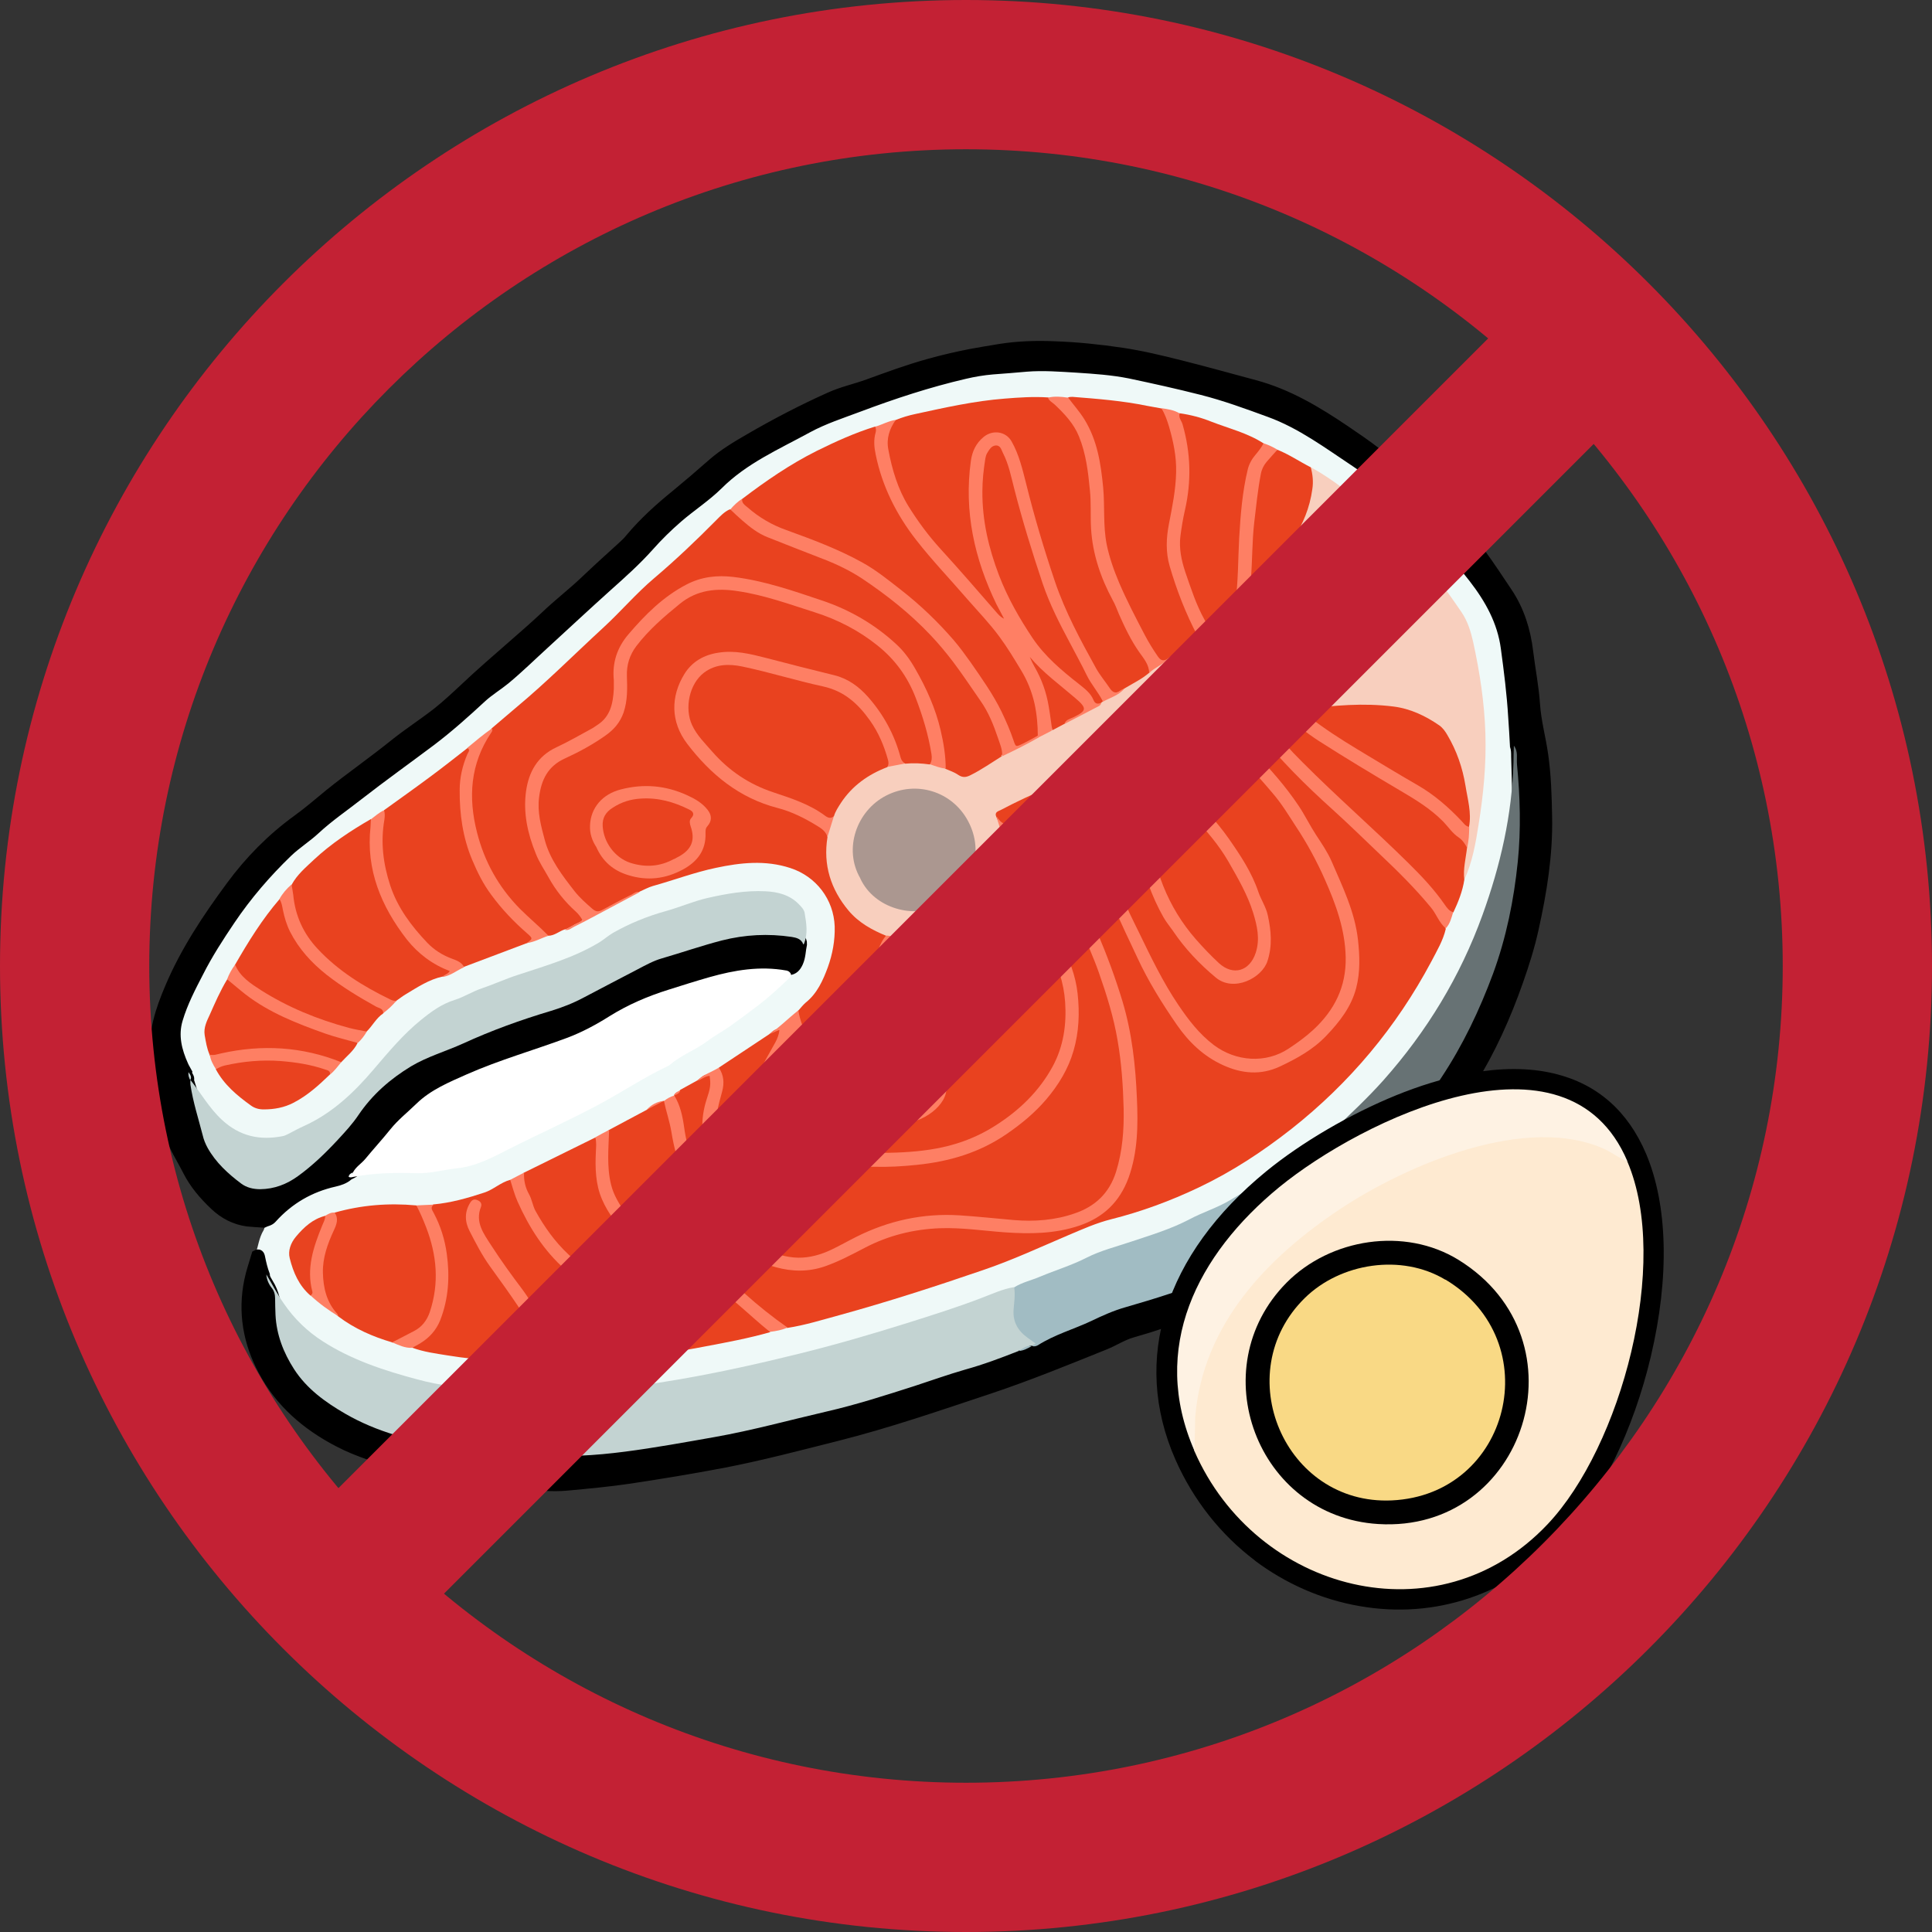 <?xml version="1.0" encoding="UTF-8"?>
<svg id="Layer_2" data-name="Layer 2" xmlns="http://www.w3.org/2000/svg" viewBox="0 0 99.02 99.02">
  <rect x="0" y="0" width="99.02" height="99.02" fill="#333333" stroke="none"/>
  <defs>
    <style>
      .cls-1 {
        fill: #a1bcc3;
      }

      .cls-1, .cls-2, .cls-3, .cls-4, .cls-5, .cls-6, .cls-7, .cls-8, .cls-9, .cls-10, .cls-11, .cls-12, .cls-13, .cls-14, .cls-15 {
        fill-rule: evenodd;
      }

      .cls-2 {
        fill: #e84320;
      }

      .cls-3 {
        fill: #fff;
      }

      .cls-4 {
        fill: #ab9790;
      }

      .cls-5 {
        stroke: #000;
        stroke-miterlimit: 10;
        stroke-width: .4px;
      }

      .cls-6 {
        fill: #ff7f64;
      }

      .cls-16 {
        fill: #feead1;
      }

      .cls-17 {
        fill: #fef2e3;
      }

      .cls-7 {
        fill: #c3d3d2;
      }

      .cls-8 {
        fill: #fe7f63;
      }

      .cls-9 {
        fill: #fe7f64;
      }

      .cls-10 {
        fill: #677274;
      }

      .cls-11 {
        fill: #eff9f8;
      }

      .cls-12 {
        fill: #fe7e63;
      }

      .cls-18 {
        fill: #c32134;
      }

      .cls-13 {
        fill: #f8cfbe;
      }

      .cls-19 {
        fill: #f9d985;
      }

      .cls-14 {
        fill: #e94320;
      }

      .cls-15 {
        fill: #e9421f;
      }
    </style>
  </defs>
  <g id="Layer_2-2" data-name="Layer 2">
    <g>
      <g>
        <g>
          <path class="cls-11" d="M13.1,64.28c.13-.41.18-.85.41-1.23.06-.1.06-.22,0-.33.94-.99,1.98-1.84,3.35-2.16.34-.08.67-.18.99-.32,1.2-.28,2.43-.23,3.66-.26,1.25-.03,2.45-.27,3.6-.81,1.98-.92,3.96-1.84,5.87-2.89,2.69-1.48,5.4-2.96,7.81-4.88.58-.46,1.21-.87,1.58-1.55.47-.4.62-.95.71-1.54.1-.39.08-.79.03-1.19-.09-.67-.59-.97-1.16-1.15-.61-.19-1.25-.17-1.87-.1-.82.09-1.64.21-2.43.48-1.05.36-2.12.64-3.15,1.07-.38.16-.76.34-1.1.57-1.09.74-2.26,1.31-3.53,1.68-1.74.51-3.41,1.19-5.05,1.92-.97.43-1.69,1.21-2.42,1.96-.67.69-1.24,1.46-1.9,2.16-1.06,1.14-2.35,1.95-3.75,2.54-.99.42-1.99.26-2.9-.3-.94-.59-1.53-1.5-2.11-2.4-.02-.05-.04-.1-.05-.15-.02-.16-.09-.3-.17-.43-.43-.72-.63-1.49-.57-2.33.01-.17.03-.33.1-.49.59-1.42,1.27-2.8,2.11-4.1.66-1.02,1.32-2.03,2.13-2.93.81-.9,1.67-1.73,2.61-2.51,1.78-1.46,3.65-2.81,5.48-4.2,1.3-.98,2.45-2.13,3.74-3.11,2.01-1.54,3.72-3.39,5.64-5.01,1.31-1.1,2.39-2.44,3.68-3.56,1.37-1.18,2.67-2.45,4.2-3.41,1.36-.85,2.78-1.62,4.3-2.17,1.95-.7,3.88-1.43,5.9-1.93,1.77-.44,3.56-.55,5.37-.52,2.59.05,5.11.52,7.58,1.24,1.72.5,3.46.95,5,1.9,1.56.96,3.09,1.97,4.52,3.15,1.92,1.57,3.46,3.46,4.9,5.44.57.78.86,1.69,1.01,2.62.26,1.69.43,3.39.47,5.09.06,3.12-.62,6.11-1.69,9.02-1.5,4.07-3.95,7.5-7.15,10.41-.2.18-.39.36-.59.54-1.22,1-2.48,1.93-3.85,2.72-.99.57-2,1.1-3.03,1.59-1.43.69-2.89,1.23-4.42,1.63-.64.17-1.17.55-1.77.78-1.04.39-2.07.8-3.1,1.2-1.8.61-3.59,1.27-5.41,1.84-3.51,1.1-7.07,2.04-10.69,2.73-2.1.4-4.22.71-6.34.94-1.38.15-2.74.06-4.11-.11-1.36-.17-2.74-.24-4.08-.6-2.11-.57-4.18-1.22-5.89-2.65-.9-.76-1.52-1.74-2.04-2.78-.22-.35-.14-.82-.45-1.14Z"/>
          <path class="cls-5" d="M17.87,60.31c-.21.17-.45.25-.71.31-1.25.28-2.32.9-3.18,1.86-.14.16-.31.16-.46.24-.28-.02-.56-.03-.84-.06-.66-.09-1.22-.38-1.71-.84-.56-.53-1.05-1.1-1.4-1.79-.31-.62-.71-1.21-.92-1.87-.41-1.29-.6-2.63-.74-3.98-.13-1.29.26-2.44.75-3.59.8-1.89,1.93-3.58,3.14-5.22.95-1.29,2.08-2.44,3.39-3.39.57-.41,1.11-.88,1.66-1.33,1.08-.87,2.22-1.66,3.3-2.53.72-.58,1.5-1.08,2.23-1.65.49-.39.95-.82,1.41-1.25.79-.75,1.62-1.46,2.44-2.18.57-.5,1.15-1,1.7-1.52.66-.63,1.38-1.18,2.04-1.81.62-.59,1.26-1.17,1.9-1.75.13-.12.27-.25.38-.39.7-.84,1.51-1.57,2.36-2.26.62-.51,1.24-1.04,1.84-1.57.6-.53,1.28-.93,1.97-1.33,1.33-.77,2.69-1.48,4.1-2.11.64-.29,1.32-.43,1.97-.67,1.02-.37,2.05-.75,3.1-1.04.72-.2,1.44-.37,2.17-.51.49-.09.97-.17,1.46-.25.93-.15,1.87-.18,2.82-.14,1.16.04,2.31.16,3.46.33,1.01.15,2.01.39,3,.64,1.28.32,2.56.68,3.83,1.02,1.71.46,3.19,1.35,4.63,2.32.56.38,1.12.76,1.66,1.18,1.35,1.07,2.65,2.18,3.86,3.41,1.11,1.13,1.96,2.45,2.83,3.75.61.91.94,1.96,1.07,3.06.11.9.29,1.8.35,2.7.06.88.3,1.73.42,2.59.15,1.05.18,2.11.2,3.17.04,1.95-.27,3.86-.69,5.75-.2.92-.49,1.83-.8,2.71-.63,1.79-1.41,3.53-2.42,5.15-.93,1.49-1.97,2.89-3.14,4.21-1.57,1.77-3.38,3.25-5.33,4.57-.87.59-1.76,1.17-2.7,1.66-1.99,1.02-4.06,1.83-6.21,2.44-.5.14-.93.43-1.4.62-1.96.79-3.92,1.59-5.92,2.26-2.59.86-5.16,1.75-7.81,2.42-1.95.49-3.91,1.01-5.89,1.39-1.58.3-3.16.56-4.75.8-1.08.16-2.17.26-3.25.36-.78.07-1.55-.02-2.33-.09-1.18-.11-2.37-.22-3.55-.36-.85-.1-1.69-.32-2.51-.58-1.14-.35-2.29-.67-3.35-1.23-1.63-.85-2.99-2.02-3.86-3.66-.78-1.46-1.06-3.02-.72-4.66.09-.45.25-.89.38-1.34.19-.11.26,0,.29.17.06.3.13.59.24.88,0,.16.1.28.17.41.31.49.41,1.02.43,1.6.07,1.79.93,3.17,2.33,4.24,1.21.93,2.59,1.55,4.04,1.98.9.26,1.84.41,2.78.53,1.94.24,3.89.41,5.85.41,1.93,0,3.82-.37,5.72-.68,2.7-.43,5.35-1.1,8-1.75,2.01-.5,3.96-1.19,5.94-1.8,1.09-.34,2.17-.71,3.25-1.1.24-.03.44-.17.67-.24.05-.02.11-.03.16-.04,1.4-.75,2.91-1.26,4.36-1.92.52-.24,1.12-.31,1.67-.48,1.71-.54,3.39-1.13,4.96-2.01,1.36-.77,2.56-1.76,3.82-2.66,2.21-1.68,3.99-3.76,5.56-6.03,1.67-2.4,2.91-5.01,3.65-7.84.55-2.1.85-4.25.75-6.44-.04-.91-.07-1.82-.09-2.73,0-.18,0-.36-.06-.54-.03-.49-.05-.99-.09-1.48-.07-1.19-.22-2.37-.38-3.55-.18-1.34-.81-2.48-1.64-3.55-.67-.86-1.37-1.7-2.1-2.51-.59-.65-1.19-1.27-1.9-1.81-.68-.52-1.3-1.13-2.02-1.6-1.42-.94-2.79-1.97-4.41-2.56-1.15-.42-2.29-.84-3.48-1.14-1.22-.31-2.44-.58-3.67-.84-.9-.18-1.8-.24-2.71-.3-.86-.05-1.72-.12-2.58-.05-.58.05-1.15.1-1.73.14-.48.04-.95.12-1.42.23-1.85.43-3.65,1.02-5.43,1.69-.88.33-1.78.62-2.61,1.07-1.59.87-3.26,1.59-4.58,2.91-.63.62-1.39,1.11-2.06,1.69-.52.45-1.02.94-1.48,1.46-.66.74-1.4,1.4-2.14,2.06-1.08.97-2.14,1.96-3.21,2.94-.67.61-1.32,1.25-2.02,1.83-.39.32-.83.58-1.21.93-.83.77-1.68,1.53-2.59,2.22-1.24.93-2.5,1.83-3.72,2.78-.74.58-1.52,1.11-2.21,1.75-.44.41-.97.74-1.41,1.16-1.1,1.06-2.09,2.21-2.94,3.47-.58.86-1.15,1.74-1.62,2.67-.4.77-.81,1.56-1.06,2.4-.25.82-.05,1.6.29,2.35.05.12.13.23.19.35-.03.15.16.25.09.41h0c.25.77.46,1.55.63,2.34.28,1.31,1.11,2.19,2.17,2.9.45.3.95.23,1.45.12.76-.16,1.36-.61,1.91-1.11.94-.86,1.81-1.78,2.55-2.84.93-1.33,2.26-2.18,3.72-2.8,1.81-.76,3.61-1.59,5.51-2.12,1.94-.54,3.58-1.7,5.4-2.49,2.02-.87,4.11-1.59,6.36-1.59.43,0,.86.07,1.28.18.23.06.46.14.44.45-.07.31-.06.64-.2.95-.11.24-.25.41-.53.43-.1.07-.22.08-.34.06-1.73-.21-3.34.26-4.97.74-1.51.44-2.94,1.03-4.27,1.84-1.58.95-3.35,1.42-5.05,2.05-1.09.4-2.18.79-3.2,1.36-1.14.64-2.05,1.57-2.86,2.58-.47.58-.96,1.14-1.49,1.66-.09.09-.21.14-.33.2-.02.01-.04.02-.07.03Z"/>
          <path class="cls-15" d="M40.92,51.79c.12-.13.23-.28.37-.4.59-.47.89-1.14,1.14-1.82.24-.67.37-1.37.35-2.09-.05-1.38-.95-2.56-2.27-2.99-1.28-.42-2.55-.28-3.82-.01-1.1.23-2.15.63-3.23.93-.24.07-.45.19-.68.29-.65.28-1.27.64-1.9.98-.26.14-.45.13-.67-.06-1.63-1.42-2.69-3.15-2.74-5.36-.02-1.12.36-2.07,1.51-2.57.65-.28,1.26-.66,1.86-1.05.69-.45,1.02-1.06,1.13-1.83.02-.15.05-.3.03-.45-.17-1.38.37-2.45,1.39-3.33.44-.38.86-.78,1.3-1.16.81-.7,1.81-.93,2.79-.75,2.45.44,4.86,1.07,6.99,2.45,1.2.77,2.08,1.81,2.59,3.18.35.92.65,1.84.78,2.81.03.22.06.43-.11.61-.45.19-.91.07-1.37.03-.28-.11-.3-.37-.37-.61-.27-.83-.67-1.59-1.17-2.29-.63-.89-1.47-1.48-2.59-1.7-1.44-.28-2.84-.8-4.3-1.03-.73-.11-1.47-.06-2.1.4-1.27.93-1.51,2.74-.5,4.07,1.16,1.53,2.58,2.71,4.48,3.22.74.2,1.42.54,2.08.93.27.16.53.35.6.69.02.12,0,.23,0,.35-.1,1.99.75,3.44,2.5,4.38.16.08.34.14.44.31-.12.62-.45,1.16-.7,1.73-.5,1.14-.99,2.28-1.11,3.54-.1,1.04-.03,2.05.53,2.98.7,1.18,2.2,1.58,3.35.9.61-.36.87-.92.98-1.59.09-.56.06-1.12.12-1.68.06-.6.28-1.11.66-1.58.49-.59,1.05-1.11,1.54-1.69.81-.94,1.18-2.04.38-3.32-.22-.35-.44-.71-.54-1.12.03-.25.08-.49.4-.53,1.33,1.14,2.69,2.28,3.28,4.02.95,2.78.31,5.17-1.84,7.17-1.81,1.69-3.99,2.41-6.42,2.46-.53.01-1.06,0-1.59.05-.69.07-1.3.35-1.72.89-1.18,1.54-2.83,1.45-4.14.76-1.66-.88-2.4-2.49-1.93-4.14.19-.68.29-1.35.16-2.05.86-.57,1.72-1.14,2.58-1.71.16-.13.37-.36.54-.23.19.16.02.43-.08.64-.26.52-.56,1.02-.82,1.53-.49.95-.73,1.96-.48,3.02.14.59.48,1.03,1.1,1.16.61.13,1.23-.2,1.6-.78.28-.45.35-.96.38-1.47.09-1.46-.13-2.87-.62-4.25-.09-.26-.31-.54-.12-.85Z"/>
          <path class="cls-15" d="M31.22,57.91c.64-.34,1.28-.69,1.93-1.03.27-.21.56-.38.89-.46h0c.34.38.37.87.46,1.34.23,1.23.57,2.42,1.22,3.5.56.94,1.22,1.82,2.08,2.51,1.73,1.39,3.59,1.58,5.56.52.91-.49,1.82-.95,2.83-1.2,1.17-.29,2.36-.35,3.55-.22,1.47.15,2.94.33,4.41.1,1.49-.23,2.78-.82,3.41-2.31.37-.86.56-1.76.57-2.71.02-2.3-.13-4.57-.81-6.78-.72-2.32-1.59-4.57-3.18-6.46-.77-.91-1.58-1.79-2.68-2.32-.25-.12-.44-.3-.48-.59,0-.19.11-.31.26-.39.79-.44,1.57-.92,2.47-1.11.21.02.3.19.41.34,1.06,1.43,1.84,3.02,2.57,4.64.22.5.46.99.68,1.49.88,1.98,1.82,3.94,3.09,5.71.71.99,1.57,1.78,2.76,2.18.71.24,1.4.25,2.09-.02,1.51-.58,2.75-1.51,3.6-2.91.86-1.41.75-2.93.37-4.43-.4-1.59-1.13-3.05-1.96-4.48-1-1.73-2.2-3.26-3.65-4.62-.34-.32-.75-.55-1.02-.94-.02-.06-.01-.11.02-.16.11-.09.24-.12.36-.19.44-.14.87-.31,1.34-.23.04.03.09.06.1.1.64,1.72,2.02,2.84,3.27,4.04,1.62,1.55,3.31,3.04,4.86,4.67.6.63,1.23,1.25,1.5,2.12-.14.6-.46,1.13-.74,1.67-1.79,3.36-4.18,6.22-7.17,8.58-1.49,1.17-3.06,2.2-4.77,3.01-1.43.68-2.92,1.23-4.47,1.62-.76.19-1.47.51-2.18.81-1.46.62-2.89,1.29-4.4,1.8-2.42.83-4.86,1.62-7.33,2.3-.89.24-1.77.52-2.69.66-.59-.14-1.01-.56-1.44-.94-1.17-1.01-2.34-2-3.81-2.57-.62-.24-1.21-.55-1.75-.93-1.52-1.07-2.42-2.47-2.3-4.4.03-.43-.15-.9.15-1.3Z"/>
          <path class="cls-13" d="M64.32,36.71c-.43.08-.87.14-1.28.3-.11-.02-.19.09-.31.08-.03,0-.06.02-.08.04-.18.24-.48.25-.73.37-.66.2-1.31.44-1.95.69-.34.09-.66.24-1,.35-.46.18-.94.31-1.4.48-.24.06-.47.16-.7.25-.77.36-1.61.54-2.37.92-.25.06-.48.19-.74.17-.84.34-1.66.73-2.46,1.15-.14.07-.34.11-.24.35.14.37.44.69.41,1.12.03.6.08,1.2-.11,1.79-.12.27-.12.59-.34.82-.19.11-.2.34-.31.49-.07.37-.36.6-.58.88-1.13,1.16-2.52,1.49-4.08,1.27-.22-.06-.45-.07-.61-.26-.74-.3-1.43-.68-1.95-1.3-.91-1.09-1.31-2.34-1.08-3.76-.08-.43.14-.8.25-1.19.53-1.25,1.49-2.02,2.73-2.49.33-.08.66-.18,1.01-.09.42-.04.83-.02,1.25.04.33-.07.62.12.93.17.77.53,1.42.22,2.04-.29.23-.19.5-.31.77-.45.57-.32,1.17-.6,1.75-.92.24-.13.47-.27.72-.38.21-.11.42-.23.63-.34.63-.33,1.27-.62,1.86-1.02.04-.04.09-.08.14-.11.35-.25.79-.35,1.1-.67.39-.28.85-.47,1.21-.79.32-.27.7-.44,1.02-.71.47-.42,1.01-.75,1.49-1.15.26-.18.51-.37.74-.58.42-.34.79-.73,1.19-1.1.32-.32.68-.59.98-.93.8-.77,1.51-1.62,2.09-2.57.59-.97.92-2,.83-3.15,0-.08,0-.16.05-.24,1.13.62,2.12,1.44,3.12,2.25,1.23.99,2.32,2.14,3.3,3.38.46.58.88,1.19,1.3,1.8.31.46.47.98.59,1.51.34,1.55.58,3.11.63,4.7.05,1.58-.1,3.13-.35,4.68-.15.96-.32,1.92-.73,2.82-.2-.1-.14-.28-.12-.43.03-.41.06-.82.17-1.22.06-.37.1-.75.1-1.13.02-1.67-.29-3.27-1.2-4.68-.49-.76-1.37-1.06-2.24-1.24-1.31-.27-2.63-.14-3.95-.04-.3.02-.59.07-.89.09-.36.03-.72.09-1.08.13-.22.03-.43.07-.64.08-.29,0-.56.17-.86.05Z"/>
          <path class="cls-7" d="M52.21,69.24c-.91.36-1.82.7-2.76.96-.87.25-1.73.56-2.59.84-1.5.48-2.99.96-4.52,1.31-1.9.44-3.78.96-5.7,1.3-1.53.27-3.06.55-4.6.75-1.54.2-3.08.3-4.65.15-1.5-.14-3-.19-4.49-.42-1.82-.28-3.59-.74-5.2-1.67-1.02-.59-1.98-1.28-2.63-2.29-.54-.84-.9-1.76-.95-2.78-.01-.28-.02-.56-.02-.84,0-.21-.05-.39-.18-.55-.16-.2-.25-.43-.27-.68.3.49.56,1.01.89,1.48.54.79,1.21,1.44,2.01,1.95,1.48.95,3.13,1.49,4.81,1.94,1.21.33,2.46.48,3.71.55.56.03,1.11.14,1.67.2,1.31.13,2.61.05,3.9-.12,1.41-.19,2.81-.39,4.21-.63,2.08-.36,4.14-.82,6.19-1.33,1.82-.45,3.63-.98,5.42-1.54,1.3-.41,2.61-.82,3.88-1.31.53-.2,1.06-.45,1.63-.54.23.13.16.36.13.53-.13.89.04,1.63.88,2.12.27.16.2.31-.1.35h0c-.26,0-.42.24-.67.25Z"/>
          <path class="cls-15" d="M51.28,44.78c.12-.57.15-1.15.11-1.74.27-.16.44.05.61.18,1.14.83,2.07,1.87,2.8,3.06,1.84,3.05,2.77,6.38,2.9,9.94.05,1.31.03,2.6-.39,3.88-.39,1.21-1.22,1.91-2.38,2.25-1.11.32-2.25.37-3.4.25-1.56-.16-3.13-.35-4.7-.07-1.05.19-2.05.53-3,1.01-.56.28-1.09.62-1.7.8-1.69.52-3.11-.03-4.34-1.15-1.61-1.47-2.55-3.32-2.87-5.48-.08-.54-.36-1.03-.37-1.59h0c.06-.14.25-.13.31-.26.29-.16.58-.32.87-.48.21-.15.43-.42.67-.26.23.15.13.49.08.75-.07.36-.21.7-.28,1.06-.6,3.12,2.65,5.58,5.42,4.63.49-.17.89-.46,1.18-.87.56-.78,1.3-1.08,2.27-1.05,1.28.05,2.55-.07,3.78-.44,2.72-.82,4.84-2.39,5.9-5.1.61-1.54.52-3.14-.07-4.71-.51-1.36-1.41-2.41-2.46-3.36-.26-.23-.49-.49-.73-.75-.13-.15-.26-.3-.23-.52Z"/>
          <path class="cls-15" d="M51.36,38.75c-.53.33-1.04.69-1.6.97-.23.12-.41.15-.64,0-.2-.14-.44-.22-.67-.32-.17-.15-.13-.37-.16-.56-.22-1.9-.88-3.63-2-5.18-.55-.75-1.3-1.27-2.08-1.75-1.58-.96-3.34-1.42-5.11-1.9-.66-.18-1.32-.31-2-.35-.94-.05-1.78.26-2.51.8-.95.69-1.84,1.47-2.52,2.45-.34.49-.51,1.03-.5,1.63,0,.33,0,.66,0,.99-.03.95-.52,1.58-1.33,2-.53.28-1.05.58-1.59.83-1,.47-1.49,1.3-1.59,2.35-.12,1.38.25,2.65.95,3.84.47.81,1.02,1.55,1.7,2.19.25.23.27.44-.11.58-.23.09-.42.26-.67.32-.28.09-.51.32-.84.32-.52-.12-.8-.57-1.16-.89-1.69-1.57-2.68-3.48-2.87-5.8-.12-1.46.23-2.78,1.14-3.94.43-.36.85-.73,1.28-1.09,1.55-1.29,2.97-2.72,4.45-4.08.89-.82,1.67-1.74,2.59-2.52,1.11-.94,2.16-1.94,3.18-2.97.21-.21.41-.43.69-.56.17-.02.29.06.39.17.92,1.02,2.19,1.42,3.41,1.84,2.82.97,5.09,2.7,7.05,4.89.87.98,1.59,2.07,2.31,3.16.44.66.62,1.42.85,2.16.04.14.04.3-.09.41Z"/>
          <path class="cls-3" d="M18.09,60.09c.15-.29.43-.45.63-.69.42-.51.87-1,1.28-1.51.4-.5.89-.88,1.34-1.32.74-.72,1.67-1.1,2.59-1.51,1.68-.74,3.45-1.24,5.17-1.88.76-.29,1.48-.68,2.16-1.11.95-.59,1.96-1.02,3.02-1.35.69-.22,1.39-.44,2.09-.64,1.28-.36,2.58-.58,3.92-.34.05,0,.09.03.14.05.15.12.15.23,0,.36-.5.48-1.01.95-1.56,1.37-.48.37-.97.73-1.46,1.08-.36.26-.76.46-1.11.73-.62.47-1.37.73-1.96,1.24-.04.03-.08.06-.13.08-1.21.57-2.32,1.32-3.5,1.95-1.53.82-3.12,1.53-4.66,2.31-.82.42-1.67.87-2.63.97-.68.07-1.34.27-2.05.25-1.09-.03-2.18-.02-3.26.19-.08.02-.16.04-.24,0h0c.04-.11.19-.11.22-.22Z"/>
          <path class="cls-15" d="M58.9,34.48c-.38.33-.83.54-1.26.8-.58.38-.67.36-1.08-.26-1.38-2.07-2.35-4.32-3.09-6.69-.51-1.63-.87-3.3-1.4-4.92-.07-.22-.15-.44-.27-.64-.31-.53-.88-.62-1.34-.21-.31.28-.48.63-.54,1.04-.3,2.12.02,4.15.8,6.13.2.52.42,1.04.69,1.54.08.14.15.3.06.48-.22.04-.34-.11-.45-.24-1.27-1.51-2.66-2.9-3.87-4.46-.93-1.2-1.53-2.55-1.76-4.05-.08-.56-.03-1.12.53-1.48.32-.13.66-.23.99-.3,1.52-.33,3.03-.67,4.58-.79.74-.06,1.48-.11,2.23-.06.86.46,1.42,1.19,1.76,2.07.49,1.25.59,2.58.57,3.91-.02,1.31.25,2.54.81,3.7.59,1.23,1.05,2.54,1.89,3.65.16.21.34.47.15.78Z"/>
          <path class="cls-7" d="M41.17,48.4c-.1-.28-.35-.34-.59-.38-1.21-.18-2.39-.12-3.58.18-1.04.27-2.05.62-3.08.92-.42.12-.82.34-1.22.55-.93.48-1.85.97-2.77,1.45-.54.29-1.1.51-1.69.69-1.54.46-3.04,1-4.5,1.67-.88.4-1.83.67-2.67,1.17-1.07.65-1.99,1.45-2.7,2.5-.3.45-.68.86-1.05,1.26-.63.68-1.29,1.32-2.05,1.87-.58.42-1.21.66-1.93.67-.36,0-.7-.08-.98-.29-.68-.51-1.3-1.08-1.72-1.83-.11-.2-.2-.42-.25-.64-.22-.86-.5-1.71-.63-2.6-.01-.08,0-.16,0-.24.54.68.96,1.44,1.62,2.05.91.84,1.94,1.06,3.11.83.11-.02.22-.08.32-.13.25-.13.5-.27.75-.38,1.45-.65,2.58-1.72,3.59-2.91.76-.89,1.51-1.79,2.42-2.53.53-.43,1.06-.82,1.73-1.03.48-.15.92-.44,1.41-.6.62-.21,1.22-.49,1.85-.69,1.42-.47,2.87-.88,4.17-1.67.24-.15.45-.34.69-.48.85-.48,1.75-.85,2.69-1.11.73-.2,1.42-.51,2.17-.68.97-.22,1.95-.39,2.95-.34.63.03,1.24.18,1.71.66.13.14.27.27.3.45.09.53.18,1.07-.04,1.6Z"/>
          <path class="cls-15" d="M38.04,25.57c1.21-.92,2.46-1.78,3.82-2.46.97-.48,1.96-.93,3-1.25.14.08.15.21.13.34-.14.96.18,1.85.53,2.7.55,1.36,1.38,2.56,2.36,3.66,1.17,1.31,2.4,2.57,3.45,3.98.93,1.23,1.79,2.52,1.93,4.13.03.34.12.69-.04,1.03-.25.23-.58.31-.85.5-.31.21-.49.11-.58-.22-.18-.63-.48-1.2-.78-1.77-1.55-2.87-3.73-5.18-6.44-6.97-.99-.65-2.09-1.13-3.23-1.52-1.08-.37-2.17-.75-3.04-1.54-.17-.15-.45-.28-.27-.6Z"/>
          <path class="cls-1" d="M52.88,68.99c.06-.04.11-.07.2-.13-.14-.1-.27-.19-.39-.28-.51-.36-.79-.82-.74-1.47.03-.38.09-.75.03-1.13.41-.26.89-.36,1.33-.55.79-.33,1.62-.58,2.38-.97.73-.37,1.51-.56,2.28-.82,1.02-.34,2.05-.65,3-1.15.67-.36,1.41-.58,2.06-.97,1.59-.95,3.2-1.85,4.62-3.06.21-.18.45-.34.67-.51.13.12.02.25-.01.36-.34,1.1-.66,2.21-.31,3.37.01.05,0,.1-.02.14-.71.53-1.42,1.08-2.14,1.6-1.15.81-2.38,1.49-3.67,2.05-1.46.63-2.97,1.09-4.49,1.53-.6.17-1.18.43-1.74.7-.91.43-1.89.7-2.75,1.25-.09.05-.19.07-.29.04Z"/>
          <path class="cls-15" d="M22.21,61.73c.9-.08,1.77-.33,2.62-.61.46-.15.83-.52,1.32-.65.16.05.21.2.26.34.64,2.08,1.99,3.66,3.61,5.05,1.03.88,2.02,1.81,2.88,2.86.11.14.25.27.31.45.06.16.12.33-.15.36-1.07.17-2.14.33-3.22.4-.39.02-.78.02-1.18-.02-.34-.33-.37-.8-.57-1.2-.69-1.4-1.52-2.71-2.45-3.97-.66-.88-1.42-1.74-1.19-3.01-.42.26-.52.66-.29,1.19.25.59.55,1.17.93,1.7.85,1.2,1.77,2.36,2.44,3.68.18.36.31.73.45,1.11.07.19.13.39-.11.51-1.64-.14-3.29-.18-4.92-.45-.62-.1-1.24-.18-1.83-.4.02-.11.09-.18.18-.23.98-.52,1.33-1.45,1.48-2.46.21-1.41.05-2.77-.59-4.07-.08-.17-.38-.43.05-.59Z"/>
          <path class="cls-15" d="M26.86,60.1c1.22-.6,2.44-1.2,3.65-1.8.28.19.16.47.15.72-.04,1.07.04,2.12.65,3.05.73,1.11,1.7,1.93,2.9,2.49.63.29,1.27.56,1.88.89,1.23.67,2.18,1.71,3.27,2.57.08.06.14.15.1.26-1.09.31-2.21.52-3.33.73-.65.13-1.3.23-1.95.35-.19,0-.36-.05-.48-.21-1.23-1.72-2.9-3.02-4.41-4.47-1.05-1.01-1.92-2.13-2.38-3.53-.11-.34-.31-.68-.07-1.04Z"/>
          <path class="cls-15" d="M61.38,32.6c-.45.46-1.02.77-1.52,1.15-.27.33-.48.18-.67-.08-.7-.99-1.22-2.08-1.72-3.18-.22-.48-.46-.95-.62-1.46-.23-.75-.38-1.51-.39-2.29-.01-.89-.08-1.78-.18-2.67-.13-1.17-.58-2.2-1.29-3.13-.13-.17-.31-.31-.26-.56.07-.04.15-.04.24-.04,1.28.1,2.56.2,3.82.46.24.05.48.08.72.13.3.13.36.41.45.67.57,1.6.55,3.23.14,4.84-.4,1.56,0,2.97.61,4.38.2.47.35.96.61,1.41.07.12.1.25.05.38Z"/>
          <path class="cls-15" d="M26.97,48.35c-1.06.4-2.12.8-3.18,1.2-3.06-1.03-4.81-4.75-4.2-7.75.02-.1.06-.19.1-.28.79-.57,1.58-1.13,2.36-1.71.65-.48,1.28-.98,1.91-1.47.3.01.16.22.12.33-1.02,3.48.17,6.29,2.64,8.71.14.14.3.26.44.41.28.31.26.38-.18.56Z"/>
          <path class="cls-10" d="M67.97,61.83c-.28-.6-.33-1.23-.2-1.88.14-.68.25-1.36.54-2,.89-.84,1.78-1.67,2.6-2.59,2.22-2.5,3.93-5.31,5.07-8.46.92-2.54,1.52-5.14,1.59-7.84,0-.28.01-.56.02-.84.23.29.13.64.16.96.16,1.66.21,3.32.04,4.99-.2,1.96-.59,3.89-1.27,5.74-.69,1.86-1.54,3.65-2.64,5.31-.83,1.27-1.75,2.48-2.76,3.62-.8.9-1.67,1.73-2.57,2.53-.18.17-.43.26-.58.46Z"/>
          <path class="cls-9" d="M34.56,56.15c.3.49.42,1.04.5,1.6.18,1.34.68,2.56,1.4,3.68.66,1.03,1.46,1.96,2.6,2.52.59.29,1.21.5,1.85.51.59.01,1.18-.16,1.72-.42.42-.2.82-.43,1.24-.64,1.67-.84,3.44-1.23,5.32-1.11.92.06,1.84.16,2.76.24,1.06.09,2.13.01,3.13-.34,1.03-.35,1.77-1.02,2.12-2.13.33-1.06.41-2.13.39-3.23-.03-1.18-.11-2.35-.31-3.5-.2-1.19-.56-2.34-.96-3.48-.27-.78-.63-1.52-.9-2.3-.18-.52-.56-.94-.85-1.39-.6-.92-1.32-1.74-2.15-2.45-.31-.26-.6-.57-1.02-.67-.06-.41-.23-.79-.32-1.2.1.17.22.31.42.4,1.1.5,1.9,1.36,2.67,2.25.87,1,1.57,2.13,2.09,3.35.48,1.13.91,2.29,1.27,3.48.49,1.63.67,3.3.74,4.98.06,1.37.05,2.74-.43,4.07-.46,1.24-1.29,2.03-2.53,2.45-1.25.42-2.52.43-3.82.34-1.1-.08-2.2-.25-3.31-.21-1.35.05-2.65.37-3.85,1-.67.35-1.35.71-2.07.96-.82.28-1.65.27-2.49.04-1.33-.36-2.34-1.19-3.21-2.22-.61-.73-1.08-1.54-1.48-2.4-.34-.74-.54-1.52-.67-2.32-.09-.54-.27-1.05-.38-1.58.16-.13.33-.22.52-.28Z"/>
          <path class="cls-15" d="M22.69,50.05c-.7.15-1.28.54-1.88.9-.17.1-.32.22-.48.33-.18.21-.37.08-.53,0-1.31-.67-2.56-1.43-3.58-2.53-.73-.78-1.16-1.71-1.3-2.78-.03-.21-.05-.43.03-.63.28-.52.73-.89,1.14-1.28.88-.82,1.88-1.48,2.92-2.08.2.21.12.47.1.71-.15,2.22.73,4.05,2.13,5.68.41.48.93.84,1.5,1.12.14.07.37.11.36.29-.01.2-.25.22-.42.28Z"/>
          <path class="cls-6" d="M53.19,37.72c0-.56-.05-1.12-.17-1.67-.14-.61-.37-1.18-.7-1.72-.35-.58-.7-1.16-1.1-1.7-.5-.68-1.09-1.29-1.64-1.92-.87-1.01-1.8-1.98-2.62-3.03-1.02-1.31-1.75-2.76-2.08-4.39-.08-.38-.11-.75,0-1.13.03-.1.02-.2-.03-.29.36-.1.69-.3,1.06-.35-.32.46-.49.95-.38,1.52.19,1.03.49,2.03,1.04,2.92.48.77,1.02,1.5,1.63,2.17.97,1.06,1.91,2.15,2.85,3.23.11.12.2.25.41.35-.15-.28-.27-.51-.39-.74-1.13-2.33-1.67-4.76-1.31-7.35.07-.5.27-.91.66-1.23.47-.38,1.14-.28,1.43.24.38.67.55,1.41.74,2.15.42,1.7.92,3.37,1.48,5.03.53,1.56,1.31,3,2.1,4.43.2.36.47.68.7,1.02.15.23.32.32.57.12.05-.04.12-.05.18-.08-.29.35-.74.46-1.12.68-.34-.2-.53-.54-.72-.86-1.9-3.18-3.17-6.62-4.01-10.22-.09-.39-.19-.77-.34-1.14-.1-.25-.13-.65-.46-.62-.36.03-.34.44-.39.72-.09.46-.11.92-.11,1.38-.01,1.81.45,3.51,1.22,5.12.62,1.3,1.36,2.54,2.41,3.56.25.24.52.47.8.67.58.42,1.04.96,1.54,1.45-.02.09-.09.14-.16.17-.58.3-1.17.61-1.75.91-.08-.34.23-.36.4-.46.45-.29.48-.41.07-.76-.35-.3-.71-.6-1.07-.89-.4-.32-.76-.66-1.08-1.18.81,1.15,1.17,2.32,1.05,3.62-.23.12-.47.24-.7.36-.06,0-.07-.03-.04-.08Z"/>
          <path class="cls-15" d="M20.1,68.8c-.99-.29-1.93-.7-2.76-1.33-.96-.85-1.03-1.94-.81-3.09.09-.47.22-.94.46-1.36.16-.28.02-.6.16-.87,1.37-.39,2.76-.5,4.18-.37.52.3.57.88.73,1.36.47,1.34.54,2.69.12,4.08-.22.74-1.2,1.47-2.09,1.59Z"/>
          <path class="cls-15" d="M63.32,30.91c-.37.41-.76.78-1.2,1.11-.21.2-.35.04-.43-.12-.77-1.61-1.61-3.19-1.2-5.09.3-1.39.5-2.8.18-4.23-.07-.32-.17-.64-.25-.96-.04-.14-.17-.31.04-.44.56.08,1.1.22,1.62.43.9.35,1.86.58,2.69,1.12.13.19-.04.33-.13.43-.49.53-.63,1.19-.74,1.86-.25,1.57-.27,3.16-.34,4.74-.02.39,0,.8-.23,1.15Z"/>
          <path class="cls-15" d="M65.17,36.55c.21-.02.41-.09.62-.06.39.07.59.41.87.63,1.35,1.08,2.85,1.92,4.34,2.78,1.44.83,2.81,1.73,3.93,2.98.15.17.26.33.26.56-.06.55-.21,1.09-.14,1.65-.09.59-.31,1.14-.56,1.67-.25.1-.37-.09-.48-.24-1.42-1.92-3.24-3.45-4.96-5.07-1.01-.95-2.02-1.91-2.98-2.92-.42-.44-.75-.93-.99-1.48-.08-.18-.24-.41.11-.52Z"/>
          <path class="cls-6" d="M28.95,47.65l.91-.48c-.11-.19-.21-.32-.34-.44-.57-.51-1.04-1.1-1.41-1.77-.22-.4-.48-.77-.65-1.21-.42-1.03-.65-2.09-.5-3.19.14-1,.59-1.81,1.56-2.26.6-.28,1.17-.61,1.76-.93.12-.06.22-.14.33-.21.68-.43.81-1.12.85-1.85,0-.15,0-.3,0-.45-.09-.89.17-1.67.74-2.34.86-1.01,1.79-1.94,2.98-2.56.76-.4,1.57-.49,2.41-.39,1.57.19,3.06.71,4.55,1.21,1.42.48,2.7,1.22,3.81,2.25.39.36.7.79.96,1.25.57.99,1.04,2.03,1.3,3.15.15.64.26,1.3.26,1.96-.28-.02-.54-.13-.81-.22.1-.16.11-.33.08-.52-.16-1-.45-1.95-.81-2.89-.42-1.09-1.07-1.97-1.96-2.68-.96-.77-2.05-1.33-3.22-1.7-1.29-.41-2.57-.88-3.92-1.08-1.08-.17-2.1-.08-2.99.65-.81.66-1.59,1.33-2.23,2.17-.34.45-.5.96-.48,1.53.02.63.04,1.25-.17,1.87-.18.51-.49.87-.93,1.18-.65.46-1.35.84-2.07,1.17-.89.4-1.22,1.11-1.33,1.99-.1.76.1,1.48.29,2.19.27,1.01.9,1.82,1.53,2.63.27.34.59.62.91.9.19.16.32.16.52.05.48-.26.96-.52,1.45-.76.14-.07.27-.2.46-.15-.71.38-1.43.76-2.14,1.14-.41.22-.82.44-1.23.64-.14.07-.27.2-.45.16Z"/>
          <path class="cls-9" d="M51.28,44.78c.28.48.69.84,1.09,1.2.79.71,1.52,1.49,2.02,2.42.42.78.74,1.61.84,2.52.11,1,.07,1.98-.21,2.94-.27.93-.77,1.75-1.4,2.49-.59.69-1.28,1.26-2.04,1.78-1.39.95-2.92,1.4-4.57,1.57-.74.08-1.49.12-2.23.1-.75-.02-1.29.28-1.74.85-.25.32-.52.63-.9.84-.84.46-1.74.54-2.64.34-1.38-.31-2.44-1.09-3.08-2.36-.47-.93-.54-1.92-.26-2.94.1-.36.27-.72.24-1.11,0-.08-.02-.16-.03-.28-.26.02-.43.2-.64.26.31-.33.74-.45,1.11-.68.26.38.29.79.17,1.23-.1.35-.19.7-.26,1.06-.21,1.11.06,2.09.82,2.93.74.81,1.65,1.25,2.75,1.29.78.03,1.46-.22,2-.81.27-.29.48-.63.83-.84.54-.34,1.11-.49,1.74-.49.92,0,1.85-.03,2.77-.17,1.21-.18,2.34-.58,3.37-1.24,1.21-.77,2.23-1.75,2.92-3.02.56-1.03.72-2.16.64-3.31-.07-.98-.37-1.91-.87-2.76-.31-.53-.69-1-1.13-1.43-.43-.43-.88-.85-1.32-1.28-.1-.09-.2-.17-.25-.3.02-.29.14-.54.25-.8Z"/>
          <path class="cls-15" d="M12.05,49.44c.68-1.18,1.39-2.33,2.28-3.36.21.07.25.25.28.43.26,1.49,1.19,2.52,2.31,3.42.75.6,1.59,1.08,2.42,1.56.15.09.47.12.3.45-.36.24-.55.64-.85.93-.15.13-.32.06-.47.03-2.11-.5-4.09-1.26-5.8-2.64-.25-.21-.52-.42-.48-.81Z"/>
          <path class="cls-15" d="M10.74,54.05c-.14-.32-.19-.66-.25-1-.06-.38.11-.72.26-1.04.27-.61.54-1.23.89-1.81.16-.11.25.02.33.11,1.34,1.28,3.02,1.95,4.72,2.55.44.16.88.3,1.33.4.12.03.27.03.3.21-.2.4-.55.66-.84.98-.22.05-.43-.03-.63-.1-1.82-.6-3.67-.66-5.54-.23-.19.04-.41.19-.58-.06Z"/>
          <path class="cls-15" d="M67.18,23.95c.1.37.14.74.08,1.12-.13.95-.48,1.81-1.01,2.6-.56.84-1.21,1.61-1.95,2.3-.37.22-.3-.11-.3-.26.01-.79,0-1.58.09-2.37.12-1.01.16-2.04.41-3.03.14-.56.4-1.03.97-1.26.6.24,1.14.61,1.71.9Z"/>
          <path class="cls-9" d="M53.19,37.72s.02.05.04.08c-.61.35-1.23.66-1.87.96.03-.34-.12-.65-.22-.96-.22-.65-.47-1.28-.88-1.87-.47-.67-.92-1.36-1.42-2.02-.36-.47-.74-.93-1.15-1.36-1.05-1.11-2.24-2.05-3.51-2.9-.61-.4-1.27-.72-1.94-.98-.97-.38-1.94-.75-2.91-1.14-.48-.19-.89-.51-1.28-.85-.21-.18-.42-.38-.62-.57.18-.21.38-.4.61-.55-.04.23.14.33.27.44.59.52,1.26.91,2,1.17,1.32.48,2.64.97,3.87,1.65.71.39,1.34.9,1.98,1.4.99.77,1.9,1.64,2.72,2.59.31.36.59.75.87,1.14.56.81,1.14,1.62,1.58,2.52.23.48.44.96.61,1.46.12.36.12.36.47.19.27-.13.53-.28.79-.42Z"/>
          <path class="cls-9" d="M54.74,20.37c.27.37.58.71.83,1.11.67,1.08.85,2.27.97,3.5.09.97-.01,1.95.18,2.92.14.68.37,1.33.64,1.97.39.91.85,1.79,1.31,2.67.2.38.42.74.67,1.1.17.25.31.24.52.12-.26.32-.67.44-.96.73-.01-.42-.27-.73-.5-1.05-.43-.61-.75-1.28-1.05-1.96-.1-.24-.19-.49-.32-.72-.62-1.15-1.03-2.36-1.11-3.66-.04-.66.01-1.32-.06-1.98-.09-.94-.2-1.87-.56-2.75-.26-.65-.74-1.16-1.25-1.64-.12-.11-.28-.18-.34-.35.34-.08.68-.05,1.02,0Z"/>
          <path class="cls-12" d="M40.92,51.79c.07.51.3.97.44,1.46.43,1.43.54,2.88.33,4.35-.08.58-.37,1.06-.85,1.4-.85.6-1.97.31-2.33-.81-.36-1.12-.11-2.18.38-3.2.26-.53.56-1.05.85-1.57.1-.19.18-.38.21-.64-.21.09-.37.16-.53.23.54-.36.99-.83,1.49-1.22Z"/>
          <path class="cls-15" d="M16.91,55.07c-.57.55-1.15,1.08-1.87,1.45-.48.25-.99.34-1.53.34-.24,0-.46-.06-.65-.2-.71-.51-1.38-1.07-1.8-1.86.05-.19.21-.25.37-.29,1.73-.42,3.44-.39,5.14.16.17.05.49.05.34.4Z"/>
          <path class="cls-9" d="M65.17,36.55c-.17.15-.07.29,0,.44.35.83.96,1.45,1.58,2.07,1.77,1.78,3.67,3.43,5.45,5.19.67.66,1.31,1.34,1.85,2.12.11.16.23.33.43.38-.09.29-.16.6-.38.83-.35-.29-.48-.74-.77-1.08-.8-.97-1.69-1.85-2.6-2.71-.8-.76-1.59-1.54-2.41-2.28-.7-.63-1.38-1.27-2.04-1.95-.64-.67-1.29-1.32-1.7-2.17-.11-.23-.14-.48-.26-.69.28-.05.55-.18.85-.16Z"/>
          <path class="cls-12" d="M39.47,68.27c-1.18-.94-2.21-2.08-3.58-2.78-.57-.29-1.17-.53-1.74-.82-.68-.34-1.34-.72-1.89-1.26-.58-.56-1.09-1.2-1.41-1.95-.33-.77-.35-1.6-.31-2.43.01-.25.04-.49-.03-.74.24-.13.47-.26.71-.38-.03.94-.13,1.88.1,2.81.13.53.41.97.7,1.41.73,1.09,1.81,1.72,2.98,2.21,1.15.49,2.22,1.11,3.15,1.94.7.63,1.44,1.22,2.21,1.76-.28.13-.58.18-.89.22Z"/>
          <path class="cls-9" d="M60.46,21.19c-.07.22.1.38.15.56.42,1.46.46,2.92.12,4.4-.1.43-.17.87-.23,1.32-.08.63.05,1.25.25,1.85.29.84.56,1.69,1,2.47.08.15.14.31.36.24-.21.23-.45.43-.73.57-.6-1.14-1.07-2.34-1.43-3.58-.21-.72-.18-1.44-.04-2.16.17-.88.35-1.75.37-2.65.02-.8-.14-1.57-.36-2.33-.1-.33-.21-.66-.4-.96.32.05.65.09.94.27Z"/>
          <path class="cls-8" d="M26.86,60.1c-.02.39.06.76.25,1.1.16.28.19.6.34.87.45.81.98,1.56,1.66,2.2.94.9,1.91,1.77,2.86,2.67.68.65,1.31,1.35,1.85,2.12.1.15.24.22.38.29-.38.06-.76.12-1.15.18.23-.17.07-.33-.04-.46-.54-.64-1.08-1.28-1.7-1.85-.78-.71-1.54-1.45-2.33-2.14-1.1-.97-1.86-2.17-2.45-3.49-.16-.36-.26-.74-.38-1.12.24-.12.47-.25.71-.37Z"/>
          <path class="cls-8" d="M26.97,48.35c.34-.23.35-.25.05-.51-.69-.6-1.31-1.25-1.85-1.99-.41-.55-.71-1.16-.97-1.78-.48-1.14-.65-2.35-.64-3.58,0-.63.14-1.24.39-1.83.04-.1.18-.22,0-.33.42-.34.82-.7,1.28-1,.01.09,0,.16-.06.23-1.07,1.59-1.18,3.31-.72,5.11.38,1.49,1.1,2.79,2.19,3.9.48.48,1,.91,1.47,1.39-.38.12-.74.34-1.15.38Z"/>
          <path class="cls-9" d="M22.69,50.05c.1-.11.27-.12.36-.28-.89-.34-1.62-.89-2.2-1.62-1.31-1.69-2.1-3.57-1.86-5.77.01-.13.01-.26.02-.39.22-.16.42-.35.67-.46.06.16.04.32.02.49-.2,1.15-.06,2.26.3,3.36.38,1.15,1.09,2.09,1.91,2.95.35.36.76.62,1.24.8.24.09.5.17.64.44-.37.16-.69.44-1.1.5Z"/>
          <path class="cls-6" d="M27.85,69.92c.07-.1.11-.21.06-.33-.36-.85-.72-1.69-1.24-2.47-.5-.75-1.03-1.49-1.56-2.22-.41-.57-.72-1.18-1.04-1.8-.25-.48-.27-.98.03-1.46.09-.15.21-.2.37-.13.17.07.24.19.18.35-.31.78.14,1.37.52,1.96.51.79,1.06,1.55,1.62,2.29.62.83,1.01,1.78,1.5,2.67.19.35.29.73.37,1.12-.27.05-.54.05-.81,0Z"/>
          <path class="cls-9" d="M65.47,23.05c-.19.21-.38.42-.56.63-.15.18-.25.39-.29.62-.16.83-.24,1.67-.34,2.5-.11.97-.09,1.94-.17,2.9-.01.13-.09.33.19.27-.28.37-.65.63-.99.93.16-1.1.14-2.21.2-3.31.07-1.19.16-2.37.44-3.53.07-.29.22-.55.42-.78.15-.18.29-.36.39-.56.25.08.48.19.7.32Z"/>
          <path class="cls-12" d="M19.64,51.93c.01-.25-.23-.26-.37-.34-.88-.49-1.74-1.01-2.53-1.63-.77-.61-1.42-1.32-1.87-2.2-.18-.36-.29-.73-.37-1.12-.04-.19-.06-.39-.18-.56.16-.29.37-.53.62-.75.03.18.07.36.09.54.1,1.06.52,1.98,1.24,2.75,1.05,1.13,2.34,1.93,3.72,2.6.11.05.21.1.33.06-.2.25-.43.46-.68.65Z"/>
          <path class="cls-8" d="M20.1,68.8c.37-.19.73-.38,1.1-.57.42-.21.68-.55.83-.99.49-1.48.36-2.91-.19-4.34-.15-.39-.31-.76-.5-1.12.3-.01.59-.03.89-.04-.2.15-.07.29,0,.43.35.66.57,1.36.67,2.1.16,1.16.09,2.3-.34,3.4-.2.5-.55.89-1.01,1.17-.14.09-.29.16-.43.24-.36.02-.68-.14-1-.27Z"/>
          <path class="cls-12" d="M18.32,53.45c-.56-.16-1.12-.29-1.66-.48-1.43-.51-2.85-1.06-4.07-2-.32-.25-.63-.52-.95-.78.1-.27.24-.52.41-.75.25.62.8.97,1.31,1.3,1.4.89,2.92,1.51,4.52,1.94.3.08.61.13.92.19-.13.22-.28.42-.47.59Z"/>
          <path class="cls-8" d="M16.91,55.07c.03-.18-.1-.21-.23-.25-.75-.26-1.53-.38-2.32-.44-.96-.07-1.91.02-2.84.23-.17.04-.31.11-.45.19-.15-.23-.28-.47-.32-.75.2.06.39-.02.58-.06,2.1-.47,4.16-.35,6.16.45-.18.22-.35.45-.57.63Z"/>
          <path class="cls-2" d="M15.91,66.4c-.59-.51-.88-1.19-1.06-1.91-.1-.38.05-.79.32-1.11.41-.49.87-.91,1.51-1.07.16.2.02.38-.05.55-.4,1.04-.78,2.08-.53,3.23.03.14.06.32-.18.31Z"/>
          <path class="cls-8" d="M15.91,66.4c.07-.05.12-.1.1-.2-.32-1.2.06-2.3.5-3.38.07-.17.16-.32.16-.51.15-.09.3-.18.48-.16.22.31.1.61-.04.91-.32.69-.58,1.41-.56,2.18.02.77.19,1.5.73,2.09.03.03.04.09.06.13-.51-.31-.99-.66-1.43-1.07Z"/>
          <path class="cls-9" d="M34.03,56.42c-.3.15-.59.31-.89.46.24-.26.53-.42.89-.46Z"/>
          <path class="cls-7" d="M9.75,55.36c-.07-.13-.11-.26-.09-.41.08.12.19.24.09.41Z"/>
          <path class="cls-9" d="M34.87,55.88c-.04.16-.18.21-.31.26.04-.16.19-.2.31-.26Z"/>
          <path class="cls-1" d="M52.21,69.24c.21-.11.39-.3.67-.25-.21.12-.42.24-.67.25Z"/>
          <path class="cls-11" d="M18.09,60.09c-.01.13-.12.17-.22.22.02-.13.12-.18.22-.22Z"/>
          <path class="cls-9" d="M42.74,41.83c-.11.35-.22.71-.33,1.06-.08-.25-.27-.41-.49-.54-.65-.4-1.33-.75-2.07-.94-1.97-.51-3.44-1.73-4.63-3.29-.86-1.13-.85-2.43-.14-3.58.39-.63,1-.98,1.75-1.09.83-.13,1.61.06,2.39.26,1.18.31,2.37.61,3.55.9.69.17,1.25.58,1.72,1.11.8.91,1.36,1.94,1.67,3.11.04.14.11.23.23.3-.31.06-.62.12-.93.18-.21-1.1-.69-2.06-1.43-2.9-.47-.54-1.03-.89-1.74-1.06-1.38-.33-2.75-.73-4.14-1.04-.26-.06-.52-.09-.79-.08-1.52.01-2.49,1.53-1.77,2.88.83,1.55,2.12,2.66,3.77,3.28.99.37,2.01.66,2.9,1.27.14.1.31.1.46.18Z"/>
          <path class="cls-8" d="M50.11,46.84c.2-.26.4-.51.6-.77.24.44.47.88.71,1.31.55.96.41,1.87-.17,2.75-.21.32-.47.6-.72.88-.24.27-.48.54-.75.79-.82.76-1.16,1.69-1.12,2.8.02.48-.07.95-.18,1.42-.22.95-1.72,1.81-2.74,1.47-1.36-.45-2.02-1.38-2.22-2.7-.2-1.28.02-2.52.49-3.74.31-.8.69-1.57,1-2.37.1-.26.22-.52.41-.73.19,0,.36.06.52.16.18.19.05.37-.02.54-.4.89-.78,1.79-1.15,2.7-.47,1.15-.65,2.33-.4,3.55.16.78.55,1.41,1.35,1.72.8.32,1.71-.08,1.97-.9.12-.37.17-.74.16-1.13-.05-1.39.45-2.56,1.46-3.5.25-.24.48-.5.73-.74,1.16-1.13,1.18-2.36.06-3.52Z"/>
          <path class="cls-8" d="M30.56,43.41c-.21-.32-.34-.69-.32-1.1.03-.9.63-1.61,1.58-1.85,1.16-.3,2.28-.21,3.38.29.42.19.79.4,1.07.76.22.28.22.57-.01.83-.11.12-.1.24-.1.36.03.88-.42,1.46-1.15,1.86-.9.49-1.84.6-2.82.29-.75-.23-1.3-.69-1.63-1.44Z"/>
          <path class="cls-9" d="M61.9,37.38c.24-.12.49-.22.76-.26.53.47,1.09.91,1.59,1.42.85.86,1.64,1.76,2.31,2.76.32.48.57,1,.89,1.49.29.44.59.88.8,1.36.56,1.3,1.19,2.58,1.35,4.02.09.82.12,1.65-.09,2.46-.25.97-.85,1.74-1.53,2.45-.67.71-1.51,1.17-2.38,1.58-.98.46-1.96.37-2.92-.07-.99-.45-1.75-1.18-2.36-2.06-.76-1.1-1.47-2.24-2.03-3.45-.4-.87-.83-1.72-1.19-2.61-.67-1.62-1.48-3.18-2.35-4.7-.28-.5-.64-.95-.97-1.43.21-.12.41-.28.67-.26.29.14.43.42.58.66.8,1.26,1.54,2.54,2.13,3.92.88,2.05,1.79,4.1,2.93,6.03.59.99,1.2,1.98,2.18,2.68,1.31.95,2.69.97,4,.04.35-.25.7-.5,1.02-.79,1.4-1.26,1.83-2.85,1.47-4.65-.4-1.97-1.3-3.74-2.35-5.44-.92-1.5-2.08-2.78-3.34-3.99-.26-.25-.55-.48-.84-.7-.15-.11-.36-.21-.31-.46Z"/>
          <path class="cls-9" d="M62.74,37.09c.09-.08.19-.12.31-.08-.09.07-.18.13-.31.08Z"/>
          <path class="cls-15" d="M61.9,37.38c.03.1.11.16.19.22,1.22.85,2.2,1.95,3.15,3.07.44.51.79,1.09,1.16,1.66.58.87,1.08,1.79,1.5,2.74.56,1.26,1.04,2.56,1.07,3.99.03,1.51-.57,2.71-1.66,3.72-.39.36-.82.67-1.26.96-1.17.78-2.71.67-3.84-.18-.75-.57-1.3-1.29-1.82-2.06-.79-1.17-1.4-2.44-2.01-3.7-.32-.66-.68-1.32-.89-2.04,0-.03-.02-.06-.04-.09-.58-1.24-1.14-2.5-1.83-3.69-.37-.64-.8-1.25-1.2-1.87.34-.21.7-.38,1.09-.45.28-.06.52-.2.78-.31.18-.07.35-.19.56-.18.34.16.42.5.53.8.53,1.38.88,2.81,1.26,4.24.59,2.25,1.82,4.08,3.55,5.63,1.04.93,2.46.16,2.69-.83.22-.97.03-1.86-.3-2.76-.79-2.15-2.21-3.87-3.7-5.55-.54-.61-1.01-1.27-1.23-2.08-.07-.25-.09-.47.25-.52.65-.28,1.31-.54,2-.7Z"/>
          <path class="cls-15" d="M42.74,41.83c-.15.13-.29.1-.45-.02-.79-.59-1.72-.89-2.65-1.2-1.24-.41-2.27-1.1-3.13-2.08-.38-.44-.79-.83-1.04-1.37-.4-.87-.14-2.12.62-2.69.59-.44,1.27-.45,1.95-.31,1.39.29,2.75.72,4.14,1.02,1.09.24,1.79.88,2.41,1.75.44.62.72,1.29.92,2.01.04.14.04.26-.04.38-.97.37-1.79.95-2.37,1.83-.14.22-.29.44-.36.69Z"/>
          <path class="cls-15" d="M50.11,46.84c.13-.05.21,0,.29.11.97,1.19.88,2.34-.21,3.44-.46.47-.92.95-1.36,1.44-.59.67-.81,1.46-.84,2.33-.01.43,0,.86-.08,1.28-.16.91-.93,1.56-1.77,1.44-.55-.08-1.05-.33-1.38-.8-.26-.38-.47-.79-.54-1.27-.18-1.24,0-2.42.48-3.58.38-.92.75-1.83,1.18-2.73.06-.12.09-.25.07-.39.4.02.79.08,1.19.05,1.16-.07,2.14-.54,2.97-1.33Z"/>
          <path class="cls-15" d="M57.53,38.92c.45-.23.94-.32,1.41-.51.24-.02.31.17.36.34.31,1.07,1,1.9,1.72,2.69,1.16,1.28,2.19,2.65,2.92,4.23.29.62.52,1.25.63,1.93.08.5.04.99-.16,1.46-.34.79-1.23,1.05-1.88.51-1.41-1.18-2.48-2.61-3.12-4.34-.58-1.57-.87-3.23-1.41-4.81-.17-.49-.48-.95-.46-1.5Z"/>
          <path class="cls-4" d="M44.09,45.01c-.87-1.5-.19-3.45,1.32-4.23,1.55-.8,3.4-.22,4.21,1.31.85,1.59.22,3.44-1.34,4.28-1.41.75-3.47.21-4.19-1.35Z"/>
          <path class="cls-15" d="M66.86,36.35c1.51-.2,3.03-.33,4.55-.14.88.11,1.65.48,2.36.97.18.13.3.3.41.49.48.81.78,1.68.93,2.6.11.7.32,1.39.18,2.11-.17.12-.29-.01-.38-.11-1.34-1.55-3.19-2.38-4.89-3.42-1.01-.62-2.03-1.25-2.97-1.97-.29-.22-.29-.23-.19-.52Z"/>
          <path class="cls-15" d="M56.46,36.01c-.17.08-.32.09-.41-.12-.15-.37-.45-.59-.75-.83-.88-.69-1.74-1.41-2.38-2.36-.68-1.02-1.28-2.07-1.72-3.22-.53-1.39-.86-2.8-.85-4.29,0-.56.06-1.12.15-1.68.02-.1.04-.2.09-.28.11-.18.22-.39.46-.4.23,0,.27.22.35.38.3.58.42,1.21.58,1.83.42,1.64.92,3.26,1.46,4.87.36,1.06.86,2.04,1.38,3.01.29.56.6,1.11.87,1.67.23.48.59.87.83,1.35-.02.02-.04.04-.06.06Z"/>
          <path class="cls-9" d="M57.53,38.92c.51,1.08.87,2.21,1.17,3.36.27,1.05.52,2.12.92,3.13.4,1,.96,1.92,1.68,2.74.37.42.76.83,1.17,1.21.73.67,1.58.42,1.89-.53.23-.71.07-1.38-.13-2.04-.29-.94-.79-1.79-1.27-2.63-.49-.85-1.13-1.59-1.79-2.3-.57-.62-1.07-1.3-1.56-1.98-.26-.35-.35-.78-.48-1.19-.04-.12-.08-.21-.19-.27.33-.1.62-.29.97-.32-.16.1-.19.21-.14.41.19.74.61,1.35,1.08,1.92.7.85,1.49,1.64,2.12,2.54.6.86,1.19,1.74,1.53,2.76.14.4.39.76.48,1.19.17.78.24,1.55-.02,2.34-.28.87-1.73,1.61-2.65.84-.84-.7-1.59-1.49-2.2-2.4-.16-.23-.34-.44-.48-.69-.61-1.07-.99-2.23-1.3-3.41-.32-1.23-.66-2.45-1.09-3.64-.1-.28-.26-.54-.39-.8.21-.11.41-.25.67-.23Z"/>
          <path class="cls-9" d="M66.86,36.35c-.1.22.09.29.22.38.8.62,1.64,1.16,2.5,1.68,1.03.62,2.05,1.24,3.09,1.84.85.49,1.58,1.13,2.25,1.84.11.12.2.26.38.29,0,.36-.02.72-.11,1.07-.11-.21-.23-.39-.43-.53-.32-.21-.53-.54-.79-.81-.66-.67-1.44-1.14-2.24-1.61-1.39-.82-2.77-1.65-4.13-2.52-.65-.42-1.26-.91-1.8-1.47.35-.09.71-.12,1.07-.14Z"/>
          <path class="cls-14" d="M53.93,37.43c-.06-.41-.11-.82-.18-1.22-.12-.73-.36-1.4-.73-2.04-.09-.16-.17-.32-.24-.5.68.81,1.53,1.42,2.32,2.1.64.54.59.66-.08.99-.17.08-.39.12-.47.34-.21.11-.41.22-.62.33Z"/>
          <path class="cls-15" d="M40.58,53.11c.26.4.3.8.37,1.18.2,1.02.26,2.06.13,3.1-.07.54-.32.92-.81,1.15-.37.17-.76.08-.99-.27-.22-.33-.3-.69-.28-1.08.04-.8.23-1.55.64-2.25.33-.57.67-1.13.95-1.83Z"/>
          <path class="cls-15" d="M34.55,44.02c-.72.4-1.47.45-2.25.2-.78-.26-1.36-1.04-1.41-1.87-.03-.43.16-.73.51-.95.44-.29.92-.44,1.44-.47.88-.06,1.7.17,2.48.56.19.09.31.23.1.45-.1.11-.07.27-.02.42.24.69.05,1.17-.59,1.53-.09.05-.18.09-.26.14Z"/>
        </g>
        <g>
          <path d="M64.32,79.98c-1.74-1.31-3.16-3.09-4.08-5.18-2.25-5.12-.55-10.5,4.65-14.76,1.82-1.49,4.32-2.95,6.68-3.91,2.17-.88,5.35-1.78,8.12-1.1,2.17.53,3.74,1.91,4.67,4.09,1.12,2.64,1.21,6.33.25,10.4-.89,3.77-2.59,7.26-4.55,9.32-2.73,2.88-6.5,4.15-10.36,3.48-1.98-.34-3.82-1.16-5.39-2.34ZM80.87,57.86c-.48-.36-1.04-.62-1.68-.78-2.35-.58-7.92.46-12.97,4.59-2.59,2.12-6.57,6.54-4.05,12.28,1.46,3.33,4.41,5.69,7.89,6.29,3.15.55,6.23-.49,8.47-2.85,3.44-3.64,5.96-12.58,3.89-17.45-.38-.9-.9-1.59-1.56-2.09Z"/>
          <path class="cls-16" d="M61.21,74.37c-.46-2.42.48-5.17,1.86-7.25,2.83-4.29,9.06-7.99,14.12-8.8,2.07-.33,4.64-.28,6.22,1.22,2.21,5.19-.32,14.6-4.1,18.59-5.62,5.94-14.94,3.44-18.09-3.75Z"/>
          <path class="cls-17" d="M83.4,59.53c-.4-.17-.74-.43-1.13-.62-4.01-1.86-10.19.8-13.59,3.06-3.76,2.5-7.02,5.92-7.42,10.63l-.04,1.76c-2.31-5.27.14-10.07,4.35-13.52,4.2-3.43,14.74-8.61,17.84-1.32Z"/>
          <path d="M74.75,64.57c6.63,4.1,3.42,14.01-4.12,13.54-6.21-.39-9.04-7.97-4.69-12.37,2.25-2.27,6.05-2.87,8.81-1.17Z"/>
          <path class="cls-19" d="M74.08,65.58c5.28,3.17,3.32,11.04-2.75,11.32-5.5.25-8.36-6.53-4.46-10.37,1.84-1.81,4.97-2.29,7.21-.94Z"/>
        </g>
      </g>
      <g>
        <path class="cls-18" d="M49.51,99.02C22.21,99.02,0,76.81,0,49.51S22.21,0,49.51,0s49.51,22.21,49.51,49.51-22.21,49.51-49.51,49.51ZM49.51,7.65C26.43,7.65,7.65,26.43,7.65,49.51s18.78,41.86,41.86,41.86,41.86-18.78,41.86-41.86S72.6,7.65,49.51,7.65Z"/>
        <rect class="cls-18" x="4.09" y="45.69" width="90.84" height="7.65" transform="translate(-20.51 49.51) rotate(-45)"/>
      </g>
    </g>
  </g>
</svg>